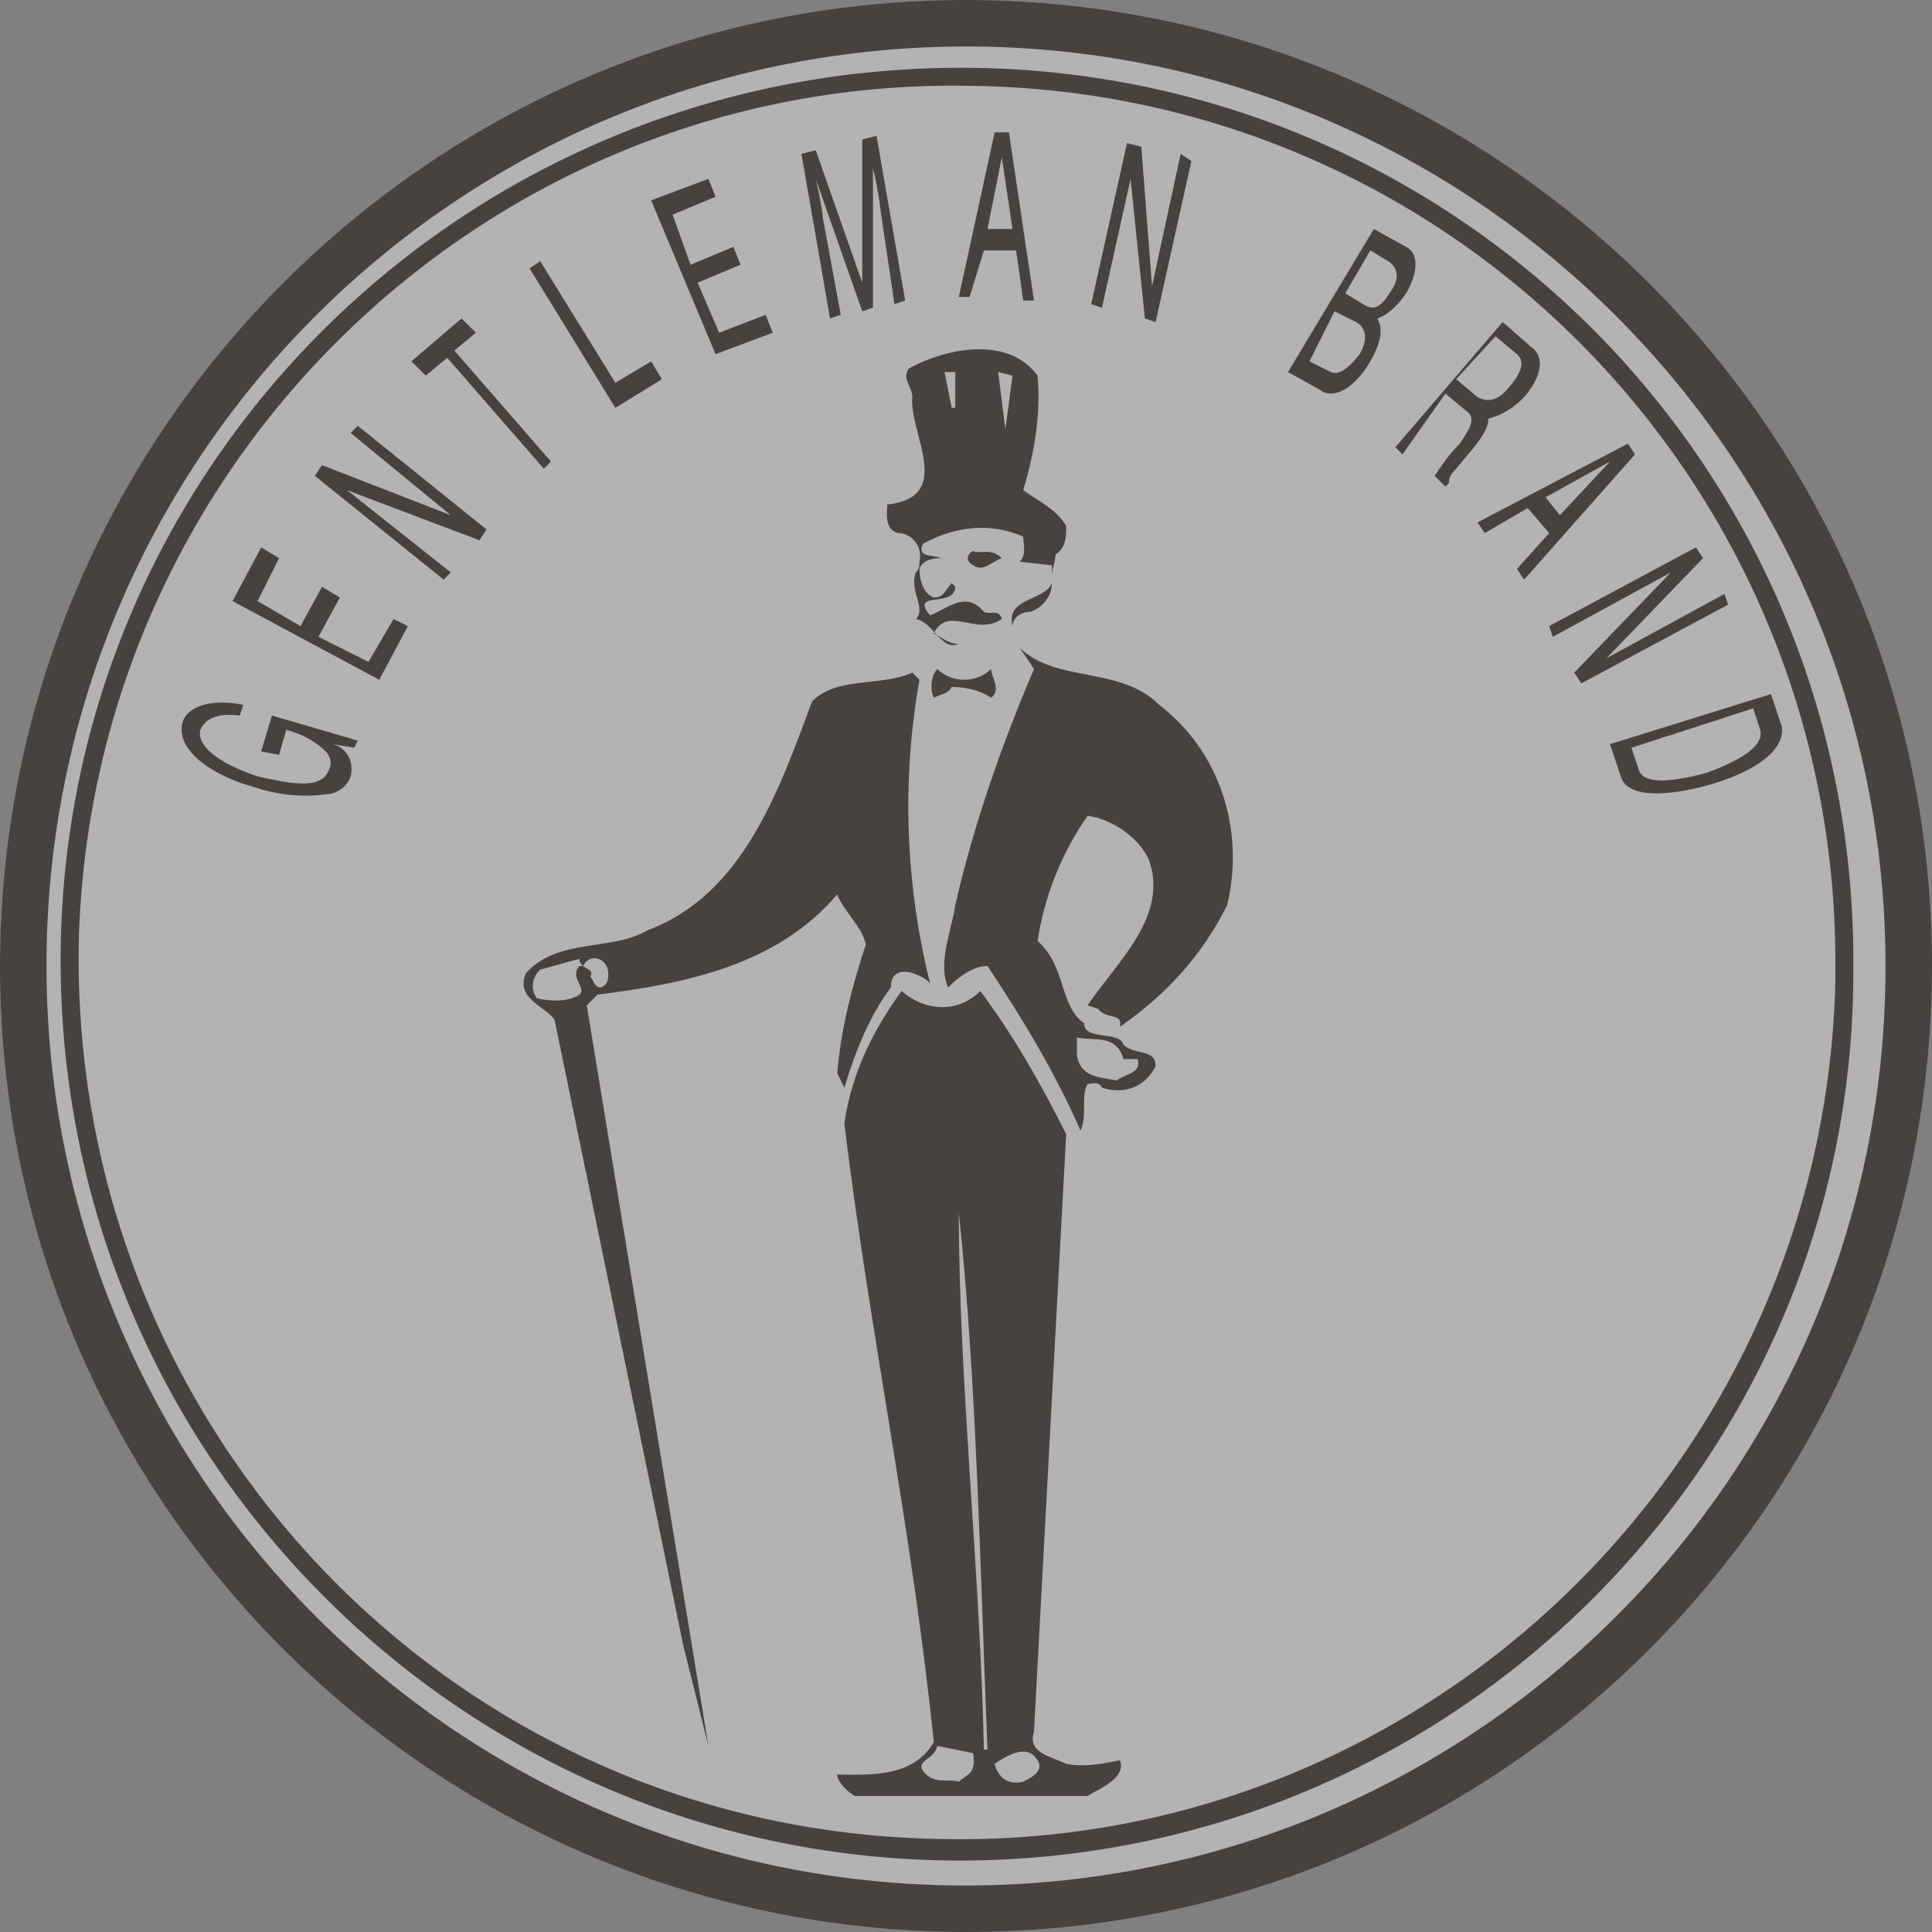 <svg width="54" height="54" xmlns="http://www.w3.org/2000/svg"><rect width="100%" height="100%" fill="#808080" stroke="none"/><path d="M27.2 54C12.3 54.1.1 42.1 0 27.2S11.9.1 26.8 0 53.9 11.9 54 26.8v.2c0 14.8-11.9 26.9-26.8 27z" fill="#fff" opacity=".4"/><path d="M27.2 52C13.4 52.2 2 41.2 1.7 27.4S12.4 2.2 26.3 1.9s25.3 10.7 25.5 24.6v.5c.1 13.6-10.9 24.8-24.6 25zm0-49.6c-13.5-.3-24.7 10.5-25 24C2 40 12.7 51.2 26.3 51.4c13.5.3 24.7-10.5 25-24v-.5c0-13.4-10.7-24.3-24.1-24.5zm0 51.6C12.3 54.1.1 42.1 0 27.2S11.9.1 26.8 0 53.9 11.9 54 26.8v.2c0 14.8-11.9 26.9-26.8 27zm0-52.7C13 1.2 1.4 12.6 1.3 26.8s11.3 25.8 25.5 25.9 25.8-11.3 25.9-25.5V27c0-14.1-11.4-25.6-25.5-25.7zm1.1 16.2c0-.2.2-.4.5-.4.3-.1.6-.4.6-.8-.2.5-1.3.4-1.1 1.2m1.2-1.5c0 .1 0 .2-.1.2.1 0 .1-.1.1-.2m-4.4-1.1c.4 0 .7.4.6.8 0 .1 0 .2-.1.3-.2.5.3 1 0 1.3.5.1.7.9 1.2.7-.3 0-.5-.2-.7-.3.4-.8 1.2.1 1.9-.4-.1-.3-.3-.1-.5-.2-.5-.6-1-.1-1.5.1-.6-.7.7-.2.7-.8l-.1-.1c-.2.2-.2.4-.5.4-.3-.1-.4-.5-.4-.8.1-.3.5-.3.6-.3-.2-.1-.7 0-.5-.4.9-.5 1.9-.6 2.8-.2 0 .2.1.5-.1.7l.9.1v.3c0-.2.1-.4.1-.6.3-.2.3-.5.3-.8-.3-.5-.8-.7-1.2-1 .3-1 .5-2.1.4-3.2-.8-1.1-2.5-.8-3.6-.2-.2.3.1.5.1.8-.1 1 1.2 2.8-.7 3 0 .2-.1.7.3.8m3.2-4.4l-.2 1.5-.2-1.6zm-1.6-.1v1h-.1l-.2-1zm.5 5c-.2.1-.2.3 0 .4.3.2.5-.1.8-.2-.3-.3-.6-.1-.8-.2m3.5 12.8c.2.3.7.1.6.5 1.3-.9 2.3-2 3-3.4.5-2.1-.2-4.3-1.9-5.6-1.1-1.1-2.9-.6-3.9-1.6l.4.6c-.9 2.1-1.7 4.4-2.2 6.6-.1.7-.5 1.6-.2 2.3.3-.3.7-.6 1.1-.6 1 1.5 1.9 3 2.6 4.6.2-.4 0-1 .2-1.3.1 0 .3-.1.4.1.6.2 1.2 0 1.5-.6 0-.5-.6-.3-.9-.6-.1-.4-1.1-.1-1.1-.6-.7-.5-.5-1.6-1.3-2.3.2-1.3.7-2.5 1.4-3.5.7.1 1.4.6 1.7 1.2.6 1.6-.9 2.9-1.7 4.1zm-.6.8c.5.1 1.1-.1 1.3.6h.4c.1.4-.3.4-.6.6-.5-.1-1-.1-1.1-.7zm-6.7-4c.2.5.7.9.8 1.4-.4 1.2-.7 2.4-.8 3.6l.2.4c.3-1 .7-2 1.3-2.8 0-.8 1-.3 1.1-.1-.7-2.8-.8-5.7-.3-8.5l-.2-.2c-.9.4-2.1.1-2.8.8-.9 2.4-1.9 5.4-4.6 6.4-1 .6-2.5.2-3.4 1.2-.3.7.5.9.8 1.3L19.1 46l.7 2.8-3.4-20.7.3-.3c2.4-.3 5-.8 6.7-2.8m-6.9 2.3c.1-.2-.1-.2-.2-.3h-.1c-.3.3.2.6 0 .8-.3.2-.8.2-1.2.1-.2-.3-.1-.6.1-.8.4-.1.7-.2 1.1-.3 0 .1 0 .1.1.2.2-.4.7-.2.7.2 0 .2 0 .3-.2.4-.2 0-.2-.2-.3-.3m9.7-8.6c-.2.2-.2.6-.1.8.2-.1.4-.1.5-.3.4 0 .8.1 1.1.3.3-.2 0-.6 0-.8-.4.4-1.1.4-1.5 0m2.7 29.7l.9-16.7c-.7-1.4-1.5-2.8-2.4-4-.6.6-1.5.6-2.2 0-.8 1.1-1.4 2.3-1.6 3.7.7 5.8 1.9 11.4 2.5 17.3-.6 1-1.8.9-2.7.9 0 .2.3.5.5.6h6.5c.3-.2 1.1-.5.9-1-.5.1-1 .2-1.5.1-.4-.2-1.1-.3-.9-.9m-2.1 1.4c-.3-.1-.7.1-1-.3-.2-.3.3-.3.4-.7l1 .2c.1.6-.2.6-.4.8m.7-.9c-.1-4.9-.7-10.3-.7-15 .5 4.7.6 10.1.8 15zm1.1.9c-.4.1-.7-.1-.8-.5.3-.2.9-.6 1.2-.1.2.3-.2.5-.4.6M7.8 21.1l.2-.7c.4.1.8.3 1.1.6.1.1.2.3.1.5-.2.6-1.1.4-2 .2-1.2-.4-1.7-.9-1.6-1.3.1-.2.3-.5 1.1-.4l.1-.3c-1-.2-1.6.1-1.7.5-.2.8.9 1.5 2 1.8.6.2 1.3.3 2 .2.3 0 .6-.2.7-.5.1-.4-.1-.8-.5-.9l.6.1.1-.2-2.4-.7-.3 1zm3.2-3.8l-.7 1.2-1.4-.7.6-1.1-.5-.3-.6 1.1-1.2-.7.6-1.2-.5-.3-.8 1.5 4.1 2.2.8-1.5zm1.6-2.9L9 13l-.2.3 3.6 2.9.2-.2-2.9-2.3 3.7 1.4.2-.3-3.6-2.9-.2.2zm-.7-3.9l.6-.5 2.7 3.1.2-.2-2.7-3.1.6-.5-.4-.4-1.4 1.2zm3.2-3.2l-.3.2 2.4 3.9 1.3-.8-.3-.5-1 .6zm6.3 1.5l-1.3.5-.6-1.4 1.2-.5-.2-.5-1.2.5-.5-1.4 1.2-.5-.2-.5-1.6.6L20 9.9l1.6-.6zm3.9-.4l-.8-4.6-.4.1v4l-1.3-3.7-.4.1.8 4.6.3-.1-.5-2.7c0-.1-.1-.7-.2-1.1l1.3 3.7.3-.1V4.7c.1.4.2 1 .2 1.1l.4 2.7zm2.3-2l.4-2 .3 2zm.8.6l.2 1.4h.3l-.7-4.7h-.4l-1 4.6h.3l.4-1.3zm3.8 1l-.3-3.9-.4-.1-1 4.5.3.1.8-3.6.4 3.9.3.1 1-4.5-.3-.2zm6.1-1l.5.3c.3.2.3.5.1.8-.3.5-.5.6-.8.4l-.5-.3zM36 10.4l.9.5c.4.3 1-.1 1.4-.8s.3-1 .2-1.2c.3-.1.6-.4.8-.7.3-.5.4-1.1 0-1.3l-.9-.5zm1.3-1.7l.6.3c.2.1.4.4.1.9-.3.4-.6.6-.8.5l-.6-.3zm4.5.7l.6.5c.1.1.3.3-.2.9-.4.5-.7.4-.9.3l-.6-.5zM40.4 11l.6.5c.3.2 0 .6-.2.9-.3.3-.5.6-.7.9l.3.3.1-.1c0-.1 0-.2.2-.4l.5-.6c.4-.5.4-.7.4-.8.4-.1.7-.3 1-.6.6-.7.5-1.2.2-1.4L42 9l-3 3.5.2.2zm2.8 2.9l1.8-1-1.4 1.5zm.1 1l-.9 1 .2.3 3.1-3.5-.2-.3-4.2 2.2.2.3 1.2-.7zm1.6 3.5l2.7-2.8-.2-.3-4.1 2.2.1.3 3.3-1.8-2.7 2.8.2.3 4.1-2.2-.1-.3zm4.1 1.4l.2.6c.1.4-.4.8-1.5 1.2-1.1.3-1.8.3-1.9-.1l-.2-.6zm-4 1l.3.9c.2.7 1.6.5 2.6.2 1.3-.4 2-1 1.9-1.6l-.3-.9z" fill="#1a1311" opacity=".701"/></svg>